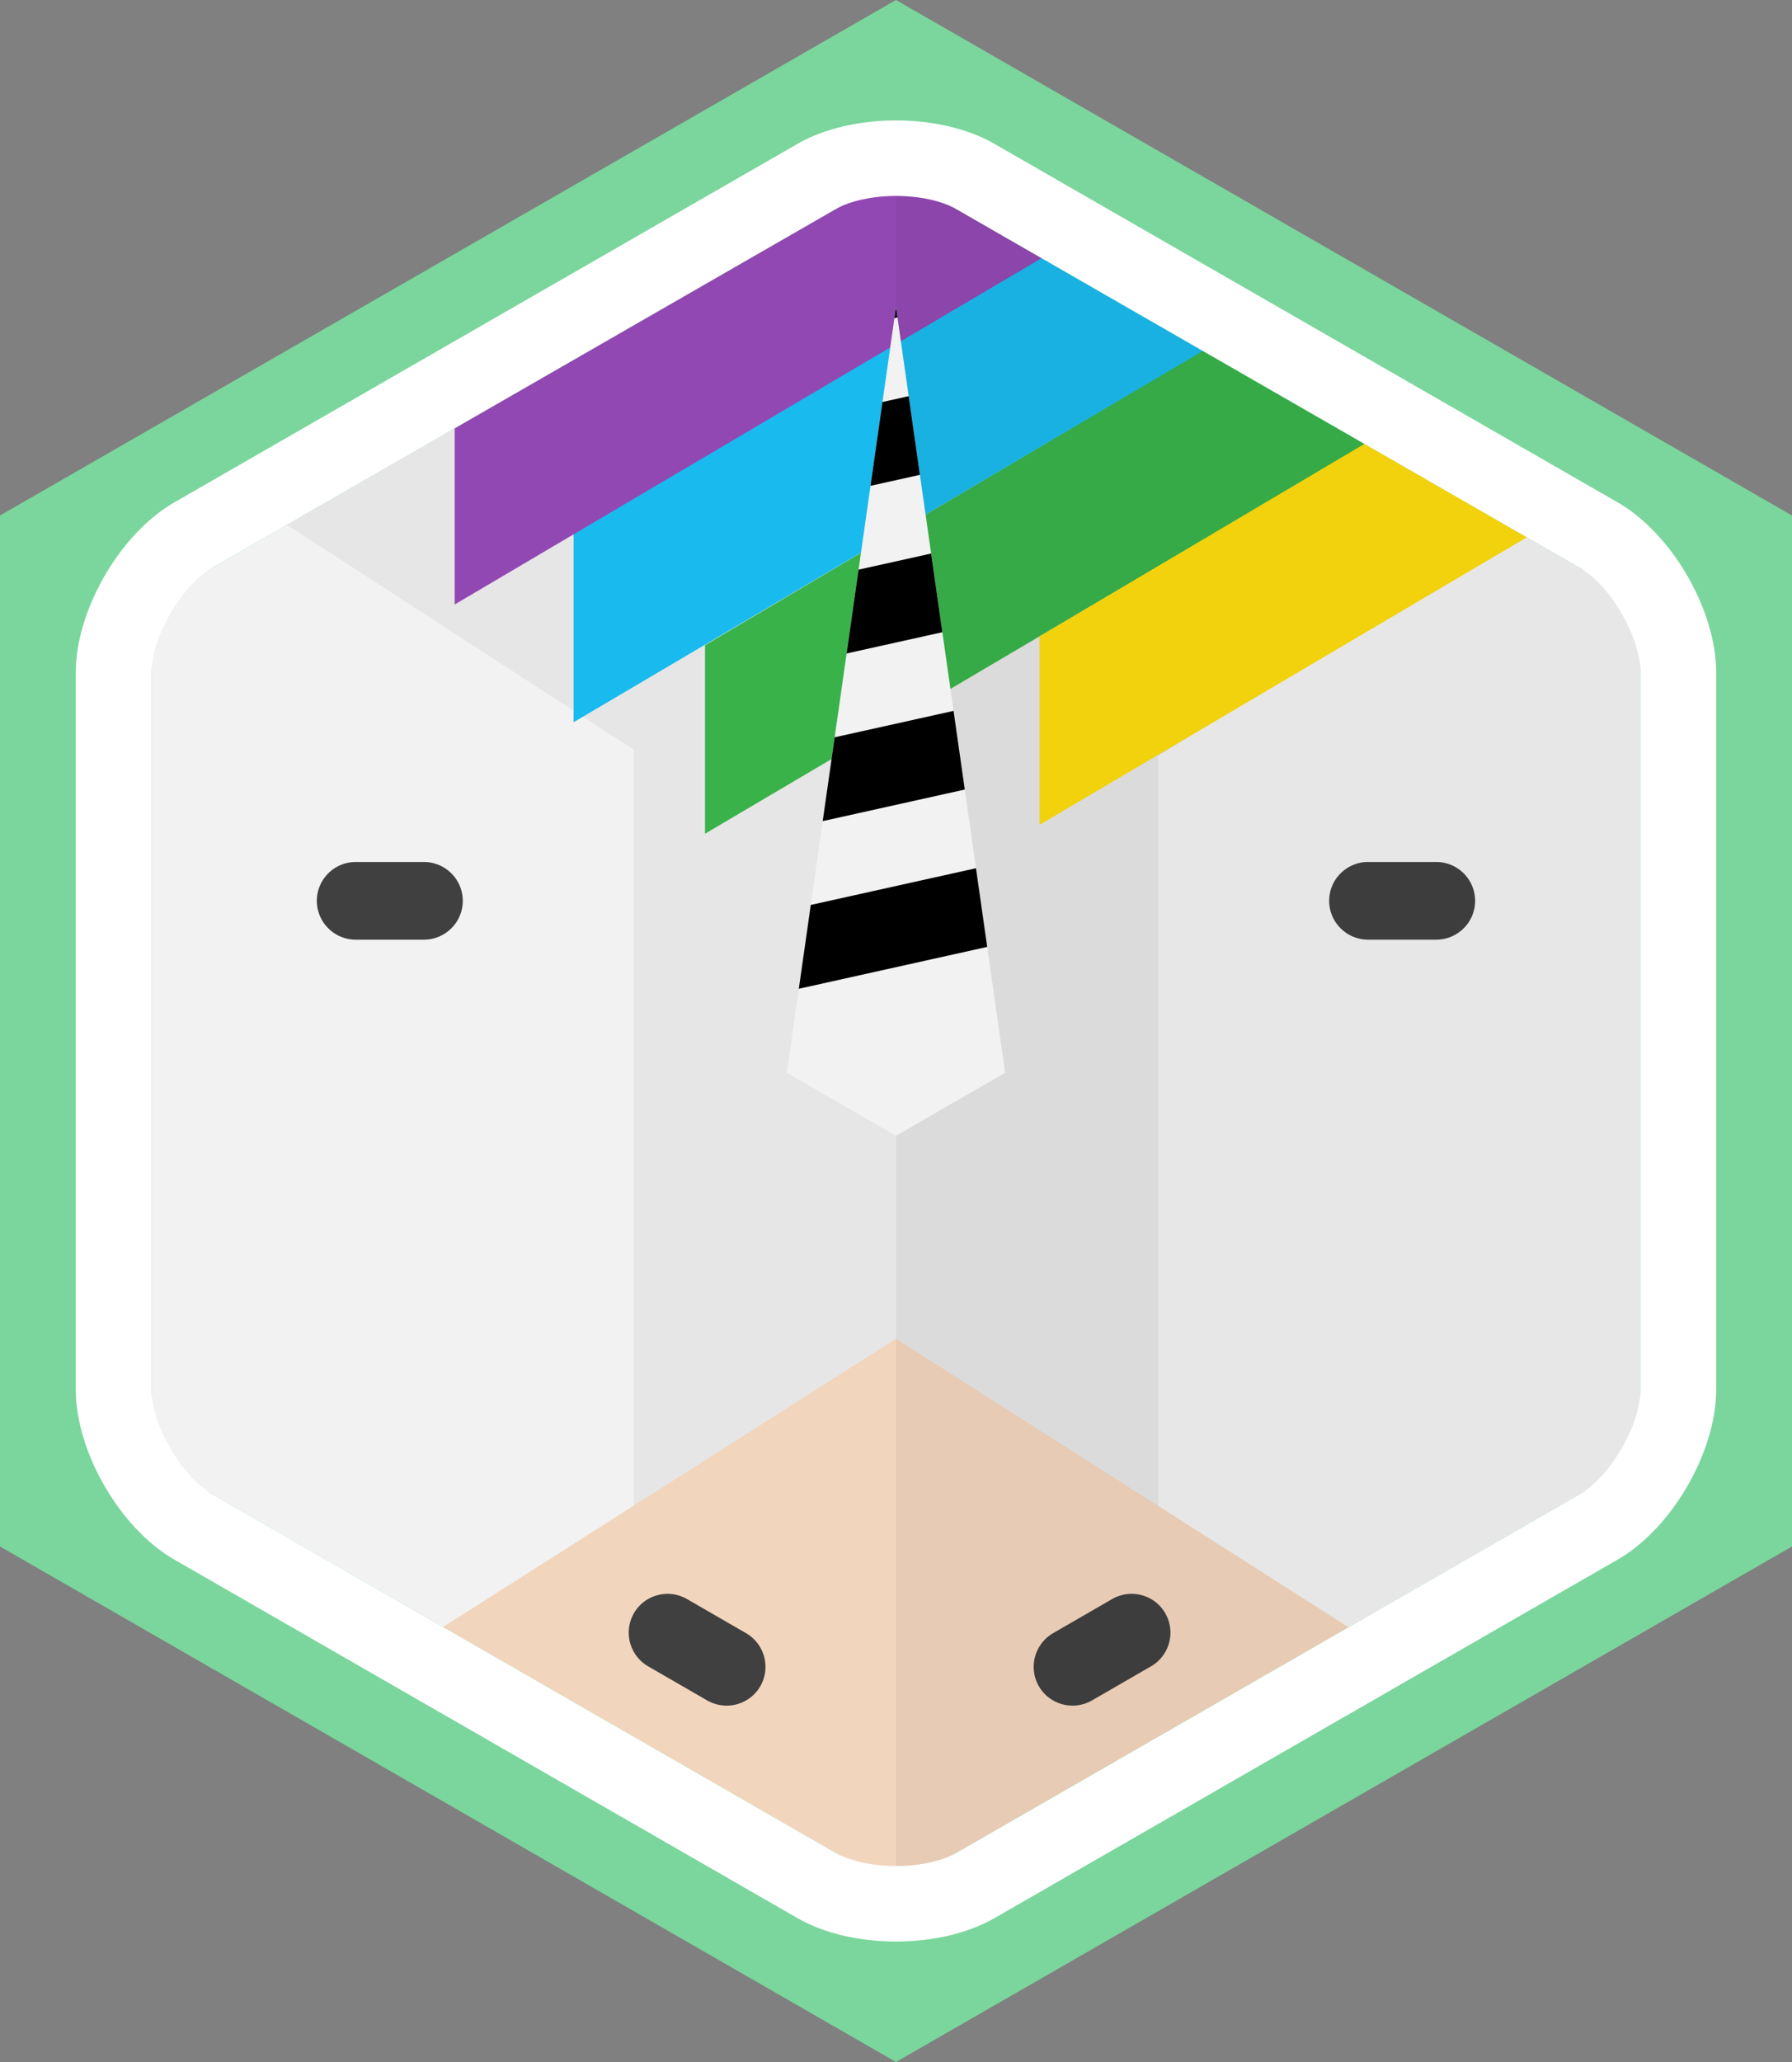 <svg xmlns="http://www.w3.org/2000/svg" width="200" height="230" viewBox="245.5 0 200 230"><rect x="245.5" y="0" width="200" height="230" fill="#808080" stroke="none"/><path fill="#F2F2F2" d="M345.5 9.481l-91.543 52.637v105.275l91.541 52.637 91.546-52.637V62.118z"/><path fill="#E6E6E6" d="M422.647 54.462l-13.814-9.946-39.718-22.601h-46.914l-38.034 22.601-18 6.666 50.077 32.448v88.62h58.513V84.335z"/><path fill="#F2D5BD" d="M345.499 212.059l35.327-4.66 24.699-19.831-60.026-38.24-58.585 37.259 10.504 6.04 25.883 14.639z"/><path fill="#404040" d="M330.354 188.086c-1.198 2.075-3.855 2.779-5.937 1.578l-6.565-3.79a4.342 4.342 0 0 1-1.602-5.931c1.196-2.072 3.853-2.778 5.936-1.575l6.565 3.791c2.082 1.202 2.799 3.855 1.603 5.927zM361.446 188.086c1.198 2.075 3.855 2.779 5.937 1.578l6.565-3.79a4.342 4.342 0 0 0 1.602-5.931c-1.196-2.072-3.853-2.778-5.936-1.575l-6.565 3.791c-2.082 1.202-2.799 3.855-1.603 5.927zM297.149 100.48c0 2.395-1.948 4.334-4.353 4.334h-7.583c-2.4 0-4.351-1.939-4.351-4.334 0-2.394 1.948-4.333 4.351-4.333h7.583c2.405 0 4.353 1.939 4.353 4.333zM410.133 100.48c0 2.395-1.948 4.334-4.353 4.334h-7.583c-2.4 0-4.351-1.939-4.351-4.334 0-2.394 1.948-4.333 4.351-4.333h7.583c2.405 0 4.353 1.939 4.353 4.333z"/><path fill="#39B24A" d="M386.569 35.039l-62.382 36.928v21.027l80.921-47.723z"/><path fill="#FDDC0D" d="M361.521 92.002l62.004-36.566-18.502-10.212-43.502 25.752z"/><path fill="#19BAED" d="M368.107 24.849L309.52 59.531v21.027l77.119-45.481z"/><path fill="#9248B3" d="M349.76 14.722l-53.516 31.679v21.027l72.036-42.483z"/><g><path d="M345.499 19.451l84.967 48.153v96.301l-84.967 48.154z" opacity=".05"/></g><g fill="#F2F2F2"><path d="M345.499 34.25l-12.182 85.407h24.366z"/><path d="M333.317 119.657l12.181 7.032 12.185-7.032-13.276-3.902z"/></g><g><path d="M338.654 82.24l-1.334 9.349 15.857-3.521-1.252-8.776zM354.428 96.843l-18.441 4.096-1.334 9.351 21.027-4.671zM343.988 44.84l-1.333 9.35 5.514-1.225-1.252-8.776zM341.321 63.54l-1.333 9.35 10.685-2.373-1.252-8.776zM345.322 35.49l.343-.076-.166-1.164z"/></g><g><path fill="#7AD69C" d="M345.499 230L245.5 172.5v-115L345.499 0 445.5 57.5v115L345.499 230zm-83.086-67.228l83.086 47.773 83.089-47.773V67.225l-83.089-47.774-83.086 47.774v95.547z"/><path fill="#FFF" d="M345.499 21.856c2.623 0 5.148.554 6.757 1.479l69.574 40.004c3.41 1.959 6.758 7.732 6.758 11.656v80.009c0 3.922-3.348 9.695-6.758 11.656l-69.574 40.004c-1.606.926-4.135 1.479-6.757 1.479s-5.148-.553-6.757-1.479l-69.57-40.004c-3.411-1.961-6.758-7.734-6.758-11.656V74.996c0-3.924 3.347-9.697 6.757-11.658l69.571-40.002c1.609-.926 4.133-1.48 6.757-1.48m0-8.421c-3.982 0-7.965.87-10.984 2.607l-69.572 40.003c-6.043 3.475-10.985 12-10.985 18.95v80.009c0 6.947 4.942 15.475 10.985 18.949l69.57 40.004c3.021 1.736 7.004 2.605 10.985 2.605s7.964-.869 10.985-2.605l69.575-40.004c6.043-3.477 10.98-12.002 10.98-18.949v-27.373V74.996c0-6.95-4.938-15.478-10.98-18.95l-69.575-40.003c-3.02-1.738-7.004-2.608-10.984-2.608z"/></g></svg>